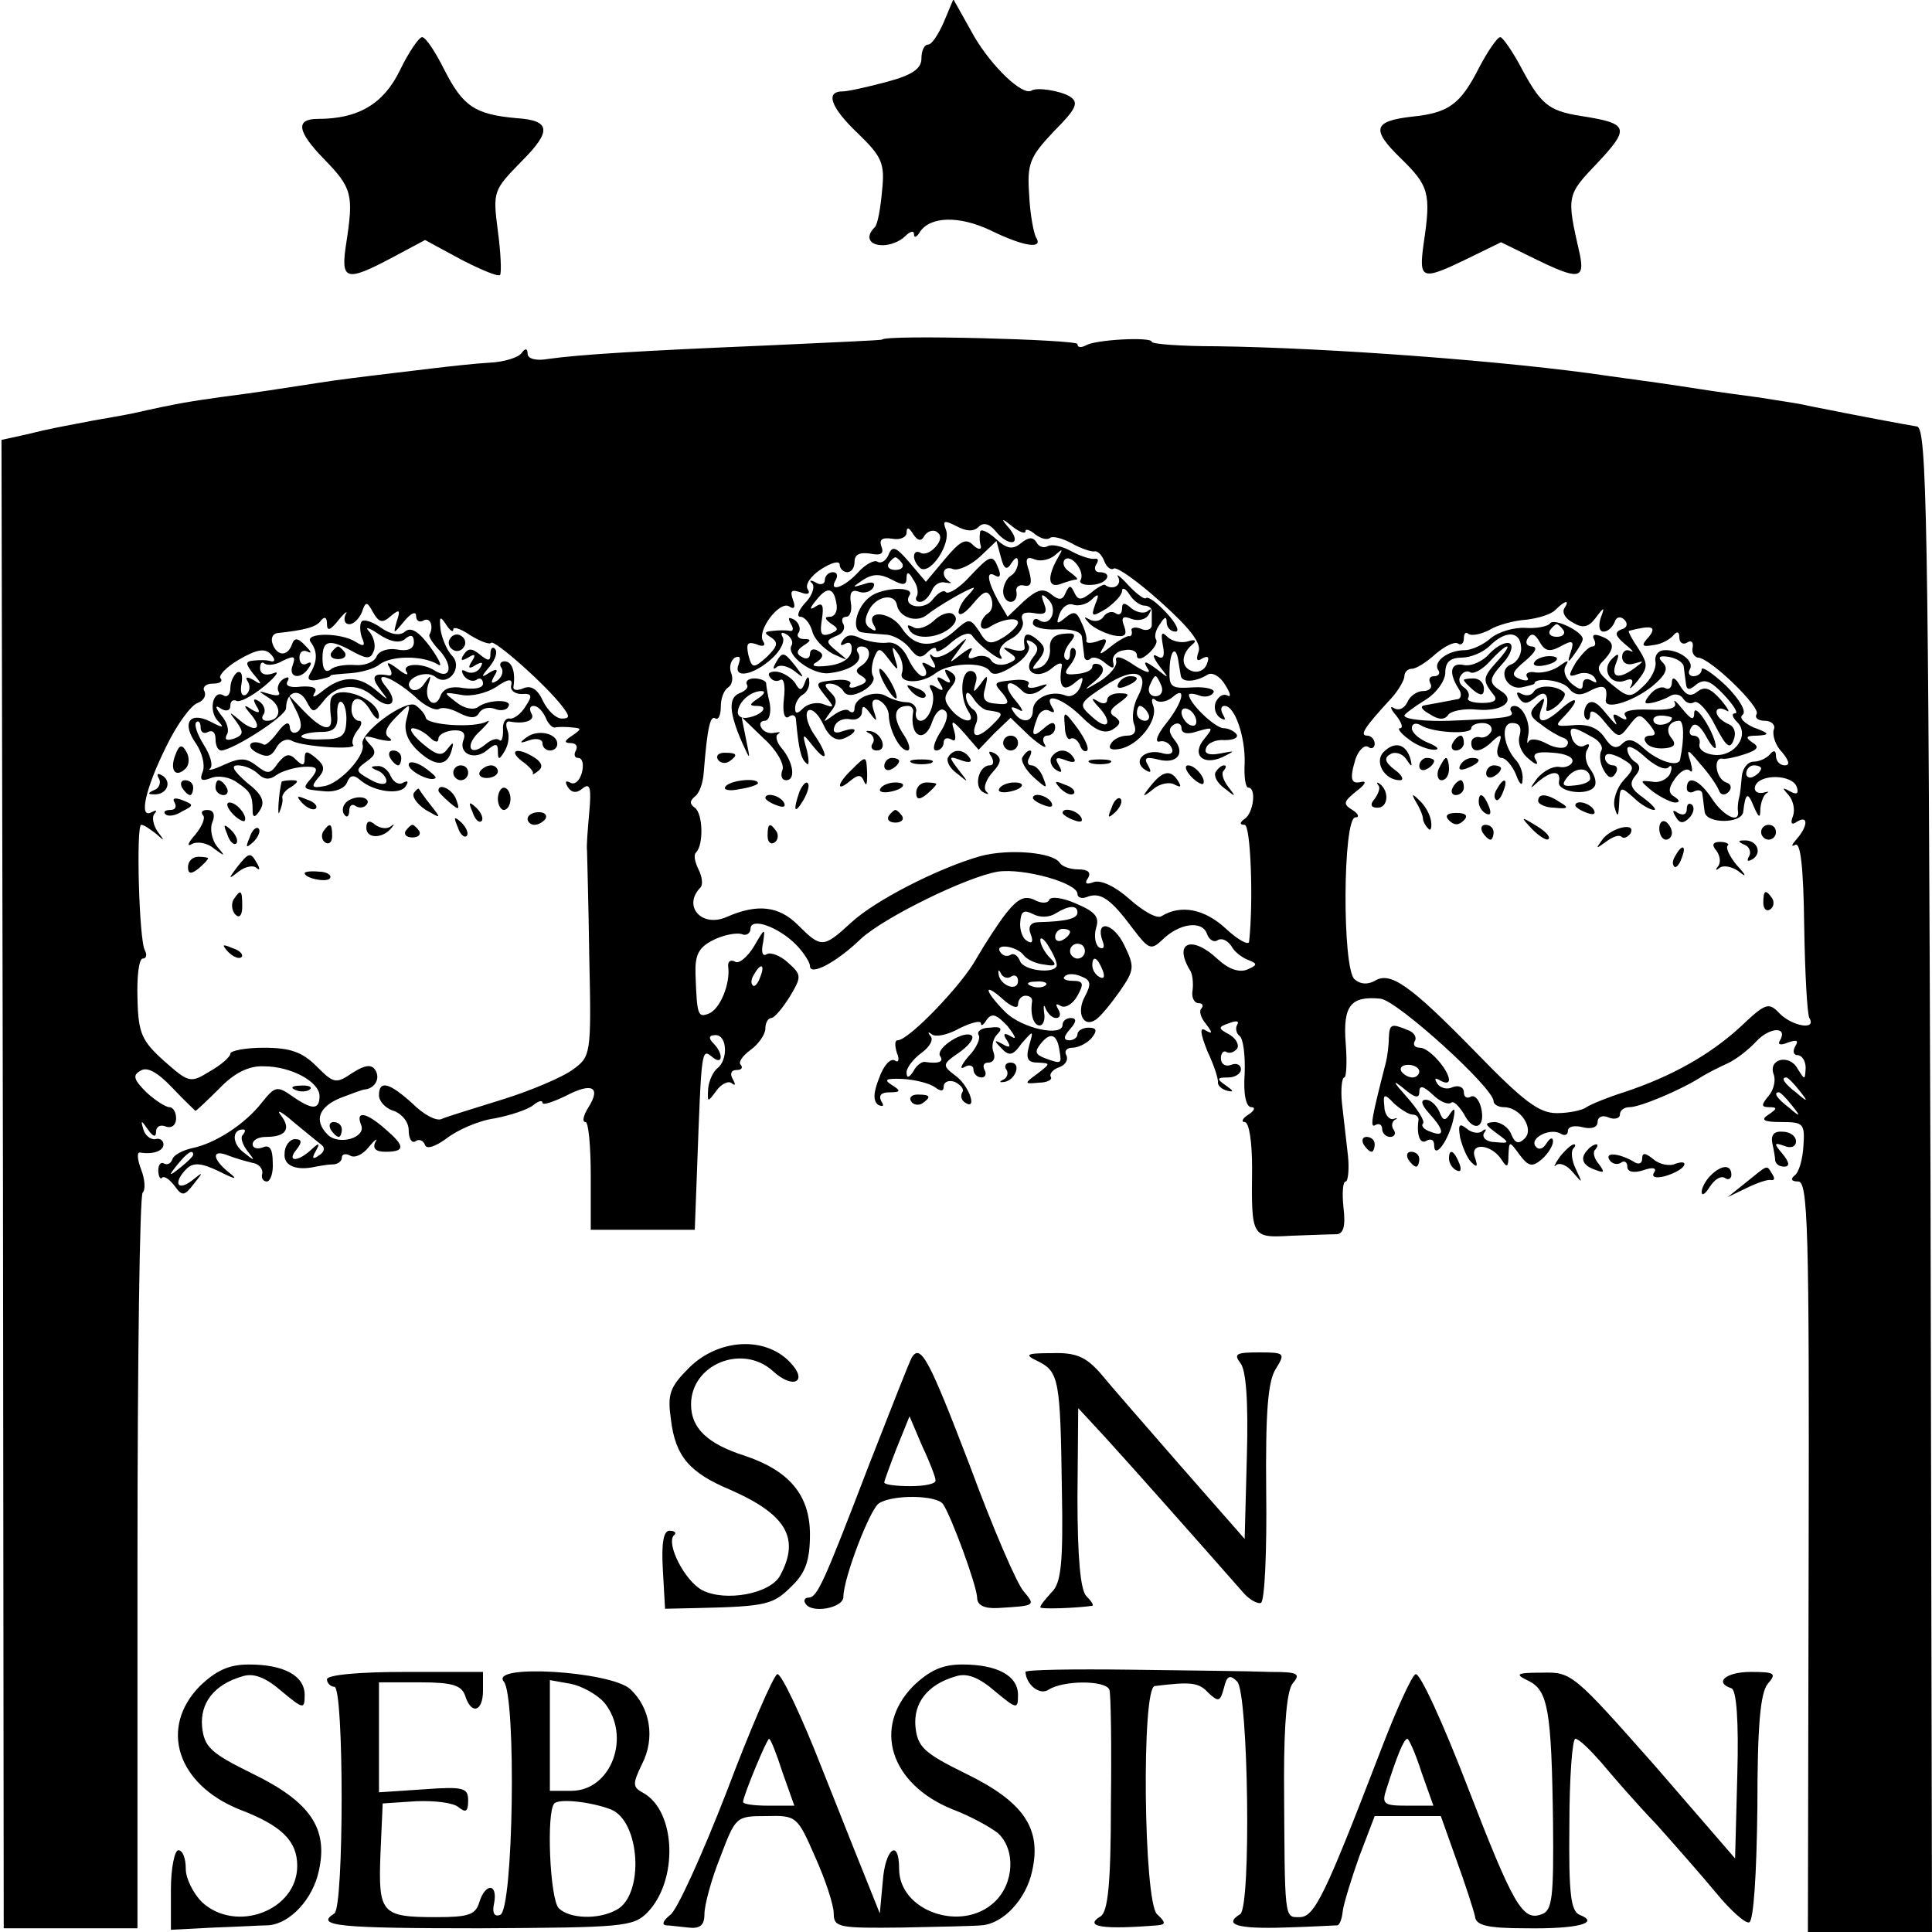 <?xml version="1.0" standalone="no"?>
<!DOCTYPE svg PUBLIC "-//W3C//DTD SVG 20010904//EN"
 "http://www.w3.org/TR/2001/REC-SVG-20010904/DTD/svg10.dtd">
<svg version="1.0" xmlns="http://www.w3.org/2000/svg"
 width="260pt" height="260pt" viewBox="0 0 260 260"
 preserveAspectRatio="xMidYMid meet">
<g transform="translate(0,260) scale(0.1,-0.1)"
fill="#000000" stroke="none">
<path d="M1270 2570 c-7 -16 -16 -30 -21 -30 -5 0 -9 -8 -9 -19 0 -13 -12 -22
-46 -31 -26 -7 -53 -13 -60 -13 -24 0 -16 -22 21 -57 32 -31 36 -40 32 -77 -2
-23 -6 -46 -10 -49 -13 -13 -7 -24 11 -24 10 0 23 5 30 12 7 7 12 8 12 3 0 -6
4 -4 8 3 14 21 53 22 95 2 45 -22 72 -26 61 -9 -3 6 -8 32 -9 57 -3 42 1 51
33 85 31 31 34 39 22 47 -13 8 -45 13 -52 8 -12 -7 -53 32 -77 73 l-28 50 -13
-31z"/>
<path d="M538 2505 c-22 -45 -56 -65 -110 -65 -31 0 -28 -17 8 -54 38 -39 40
-48 30 -113 -8 -51 -1 -53 63 -19 l43 23 48 -26 c27 -14 51 -24 53 -21 2 3 1
30 -3 59 -7 54 -6 55 32 94 41 41 39 55 -7 58 -56 5 -72 16 -97 65 -12 24 -25
44 -30 44 -4 0 -18 -20 -30 -45z"/>
<path d="M1990 2508 c-25 -49 -41 -60 -90 -65 -52 -6 -55 -17 -15 -56 38 -37
41 -47 31 -114 -7 -50 -3 -51 59 -21 l45 22 45 -22 c59 -29 68 -28 61 6 -18
79 -18 79 24 123 44 47 42 53 -23 63 -44 7 -54 16 -82 69 -11 20 -23 37 -26
37 -4 0 -17 -19 -29 -42z"/>
<path d="M1187 2143 c-1 -1 -72 -4 -157 -8 -166 -7 -249 -12 -292 -18 -16 -3
-28 0 -28 7 0 7 -3 8 -8 1 -4 -6 -23 -12 -42 -13 -19 -1 -55 -5 -80 -8 -25 -3
-58 -7 -75 -9 -16 -2 -50 -6 -75 -10 -59 -9 -76 -12 -130 -19 -42 -6 -58 -8
-120 -22 -14 -3 -38 -7 -55 -10 -41 -8 -55 -10 -91 -19 l-32 -7 2 -1002 1
-1001 90 0 90 0 0 492 c0 270 3 495 7 498 4 4 3 18 -2 31 -5 13 -6 23 -2 23
18 -3 32 2 32 11 0 5 -5 9 -11 7 -6 -1 -14 5 -16 13 -4 13 -3 13 6 0 7 -10 11
-11 11 -3 0 7 6 10 13 7 8 -3 14 2 14 11 0 8 -4 15 -9 15 -5 0 -19 9 -31 20
-17 17 -19 23 -8 29 9 6 23 -2 43 -23 16 -17 31 -31 31 -31 1 0 16 14 32 30
20 21 40 31 60 30 37 0 75 -21 75 -40 0 -19 -10 -19 -37 0 -20 14 -23 13 -40
-8 -23 -30 -64 -56 -94 -62 -13 -3 -25 -9 -27 -15 -2 -6 -7 -8 -11 -6 -4 3 -8
-1 -8 -9 0 -8 3 -13 5 -10 3 3 10 -2 17 -11 10 -14 13 -14 26 3 13 16 13 17
-3 4 -20 -15 -25 -2 -7 16 9 9 20 8 43 -3 24 -12 27 -12 13 -1 -22 18 -22 31
0 22 10 -4 25 -8 33 -10 8 -1 14 -8 13 -14 -2 -6 1 -11 6 -11 5 0 9 12 8 26 0
17 -4 24 -13 20 -8 -3 -14 -1 -14 4 0 6 8 10 18 10 27 0 34 11 20 29 -7 9 1 5
17 -9 17 -14 34 -28 38 -31 5 -4 3 -10 -4 -14 -8 -6 -10 -4 -4 6 6 11 5 12 -6
2 -18 -17 -34 -17 -20 0 8 10 7 14 -2 14 -7 0 -14 -9 -14 -19 -2 -17 16 -24
42 -18 6 1 16 3 23 3 6 0 12 4 12 9 0 5 5 6 11 3 6 -4 17 1 25 11 9 11 13 13
9 7 -4 -9 1 -13 14 -13 27 0 26 8 -1 31 -25 22 -40 25 -32 5 7 -17 -30 -28
-45 -13 -19 19 -12 37 16 49 16 6 31 12 35 12 13 2 20 15 13 26 -5 8 -14 7
-31 -4 -22 -15 -25 -14 -48 9 -19 19 -35 25 -71 25 -25 0 -45 -4 -45 -8 0 -4
-12 -15 -28 -24 -26 -16 -28 -15 -61 14 -30 27 -35 37 -36 84 -1 30 2 54 7 54
5 0 6 5 3 11 -8 13 -12 169 -5 169 4 0 12 -6 20 -12 12 -11 12 -10 2 3 -6 9
-8 20 -4 24 4 5 2 5 -4 2 -18 -10 -8 33 20 89 14 29 33 55 42 58 8 3 12 10 9
16 -3 5 2 10 11 10 10 0 14 3 11 7 -4 3 7 15 24 25 24 14 35 16 43 8 6 -6 7
-11 1 -10 -5 2 -16 2 -24 1 -11 -1 -11 -4 0 -18 12 -14 12 -16 0 -8 -9 5 -12
4 -7 -3 3 -6 2 -13 -3 -17 -6 -3 -8 4 -6 15 2 11 0 18 -6 15 -5 -4 -9 -13 -9
-21 0 -8 -4 -13 -9 -10 -14 9 -21 -20 -8 -34 10 -10 7 -10 -10 -1 -28 14 -39
-2 -19 -30 8 -12 12 -28 9 -37 -5 -12 -2 -14 11 -9 10 4 26 1 35 -6 18 -12 21
-17 21 -39 0 -9 4 -8 10 2 7 11 3 21 -18 37 -18 16 -22 23 -12 23 9 0 21 -5
28 -12 7 -7 15 -8 24 -1 7 5 23 10 36 11 19 1 21 -2 12 -14 -14 -16 -14 -16
18 -19 13 -1 26 4 29 12 4 10 9 11 18 3 19 -16 54 -20 61 -8 4 6 3 8 -3 5 -6
-4 -13 0 -17 8 -3 8 -11 15 -18 14 -10 0 -10 -2 0 -6 6 -2 12 -9 12 -14 0 -6
-10 -5 -22 2 -20 11 -20 13 -5 24 13 9 14 14 4 24 -10 11 -7 12 13 6 14 -3 20
-3 14 2 -8 5 -5 14 9 28 20 20 20 20 14 -3 -4 -15 1 -29 16 -43 23 -21 39 -21
45 2 3 11 2 11 -6 1 -7 -10 -14 -9 -33 7 -13 11 -19 20 -14 21 6 0 16 -5 23
-12 7 -7 12 -8 12 -2 0 5 9 10 19 11 13 1 18 -3 15 -12 -8 -19 14 -29 31 -15
12 10 15 10 15 -1 0 -12 2 -12 9 0 5 8 7 20 4 28 -3 8 -2 13 3 12 21 -4 35 2
29 11 -3 6 -2 10 3 10 6 0 12 -7 16 -15 3 -8 9 -15 13 -14 4 1 15 1 23 0 13
-1 13 -2 0 -11 -11 -7 -11 -10 -2 -10 7 0 10 -4 7 -10 -3 -5 -2 -10 3 -10 6 0
8 -9 5 -20 -3 -11 -10 -17 -16 -13 -6 3 -7 1 -3 -6 5 -8 12 -9 20 -2 10 8 12
1 9 -32 -2 -23 -4 -46 -3 -52 0 -5 2 -70 3 -143 3 -133 2 -134 -23 -152 -14
-10 -56 -28 -95 -40 -38 -12 -75 -23 -81 -26 -7 -3 -24 6 -39 21 -31 28 -45
32 -45 11 0 -8 9 -18 20 -21 11 -4 20 -15 20 -26 0 -11 4 -18 9 -15 5 4 11 1
13 -5 2 -6 14 -2 29 9 14 11 43 24 65 27 21 4 45 12 52 18 6 5 12 7 12 3 0 -4
14 1 31 9 36 19 48 12 31 -15 -7 -11 -9 -20 -4 -20 4 0 7 -33 7 -72 l0 -73 70
0 70 0 3 80 c6 164 6 164 20 153 15 -13 16 4 2 18 -7 7 -6 11 3 11 16 0 17
-34 2 -45 -5 -4 -11 -16 -12 -27 -1 -19 -1 -19 11 -3 7 10 17 14 21 10 5 -4 5
-1 1 6 -4 7 -2 12 5 12 7 0 9 3 6 7 -4 3 2 12 13 20 11 8 20 21 20 29 0 8 4
14 8 14 4 0 15 13 25 29 16 27 16 29 -3 46 -10 9 -23 14 -28 11 -6 -4 -8 3 -5
16 3 20 2 19 -12 -5 -9 -15 -21 -25 -26 -21 -6 3 -10 0 -9 -7 3 -23 -11 -57
-26 -63 -15 -6 -16 -2 -18 52 -1 27 4 37 24 47 14 7 31 10 38 8 6 -3 12 1 12
7 0 16 37 3 61 -21 10 -10 19 -24 19 -29 0 -14 36 5 69 37 32 29 142 83 184
90 34 5 107 -15 107 -30 0 -5 6 -7 13 -4 18 7 32 -3 61 -42 22 -29 25 -30 40
-16 22 22 53 27 60 9 3 -9 10 -13 15 -9 6 3 13 -1 18 -8 4 -8 15 -16 23 -19
13 -5 12 -7 -2 -13 -11 -4 -25 1 -39 14 -35 33 -60 23 -38 -14 4 -5 5 -18 4
-27 -2 -10 2 -18 8 -18 5 0 7 -3 4 -7 -4 -3 -1 -13 6 -21 9 -12 9 -14 0 -9 -9
6 -8 -3 2 -28 9 -19 15 -38 14 -42 0 -4 5 -9 13 -11 9 -2 8 0 -2 7 -13 9 -13
11 3 11 9 0 17 5 17 11 0 6 -6 9 -13 6 -8 -3 -14 1 -14 9 0 7 4 11 8 8 4 -2
10 0 14 5 3 5 -2 14 -11 19 -15 8 -15 10 0 15 10 4 14 3 11 -2 -3 -5 -1 -12 3
-15 5 -3 8 -26 7 -51 -2 -28 2 -45 9 -45 6 0 4 -5 -4 -10 -8 -5 -10 -10 -5
-10 6 0 10 -26 10 -62 -1 -94 -1 -94 53 -91 26 1 53 2 61 2 9 1 12 11 9 36 -2
19 -1 35 3 35 3 0 5 16 3 35 -2 19 -6 51 -8 70 -2 19 0 35 3 35 3 0 4 21 2 46
-4 51 7 64 47 60 23 -3 152 -120 152 -138 0 -4 6 -8 14 -8 22 0 41 -29 28 -42
-8 -8 -13 -7 -18 5 -3 9 -14 17 -23 17 -14 -1 -13 -3 3 -15 18 -13 18 -14 -2
-12 -11 0 -18 6 -15 12 4 5 3 7 -2 3 -4 -4 -14 -3 -21 3 -10 8 -12 6 -9 -12 3
-12 9 -27 15 -33 8 -8 9 -6 5 6 -8 21 22 19 36 -3 7 -11 9 -10 9 6 1 20 1 20
15 1 12 -16 17 -17 30 -6 8 7 15 18 15 24 0 6 -4 5 -9 -3 -5 -8 -11 -9 -15 -3
-7 11 21 25 35 16 5 -3 9 -1 9 4 0 6 9 8 20 5 12 -3 20 0 20 7 0 7 7 10 15 6
8 -3 15 -1 15 4 0 6 6 10 13 10 14 0 69 23 97 41 8 5 24 13 35 18 11 5 28 18
39 30 18 19 43 20 31 0 -3 -5 2 -6 11 -2 12 4 15 3 10 -5 -4 -7 -2 -12 3 -12
6 0 11 -8 11 -17 -1 -17 -1 -17 -11 -1 -11 20 -40 13 -32 -8 3 -8 0 -21 -7
-29 -10 -12 -10 -15 1 -15 11 0 11 -2 -1 -10 -11 -7 -7 -10 17 -10 30 0 32 -2
30 -32 -1 -18 -6 -36 -12 -40 -6 -5 -4 -8 5 -8 13 0 15 -62 14 -505 l-1 -505
83 0 84 0 -2 1012 c-3 890 -5 1011 -18 1014 -18 3 -72 13 -147 28 -11 3 -41 7
-65 11 -23 3 -59 8 -78 11 -19 3 -46 7 -60 9 -14 2 -43 6 -65 9 -134 20 -378
38 -527 40 -49 0 -88 3 -88 6 0 7 -77 3 -89 -5 -6 -3 -11 -3 -11 2 0 6 -257
13 -263 6z m130 -252 c6 6 14 5 23 -6 17 -21 36 -19 19 3 -13 15 -12 16 4 3 9
-7 17 -10 17 -6 0 4 6 2 13 -4 8 -6 16 -8 20 -5 3 3 16 0 29 -7 12 -7 27 -12
31 -11 4 1 10 -5 13 -13 3 -8 9 -13 13 -10 5 2 33 -18 64 -46 39 -35 54 -55
50 -66 -4 -11 -2 -14 5 -9 8 4 10 2 6 -8 -3 -8 -12 -12 -20 -9 -15 5 -15 23 1
36 6 5 3 7 -6 4 -9 -3 -22 0 -28 6 -8 8 -9 5 -6 -12 3 -15 0 -19 -8 -14 -7 4
-5 -2 3 -13 14 -18 14 -18 -4 -4 -15 11 -18 11 -12 1 6 -8 -1 -7 -18 4 -17 12
-26 13 -24 6 2 -7 -8 -19 -22 -28 -22 -13 -23 -13 -7 0 12 10 14 17 8 22 -6 3
-11 2 -11 -2 0 -5 -9 -9 -21 -10 -17 -2 -18 1 -8 13 6 8 9 17 5 21 -3 3 -6 0
-6 -7 0 -7 -3 -10 -6 -7 -4 4 -1 13 5 21 10 12 9 15 -8 13 -13 -1 -19 -8 -18
-20 1 -11 -5 -22 -13 -25 -12 -4 -13 -3 -2 10 10 13 9 18 -3 28 -14 11 -19 7
-16 -12 0 -4 -7 -5 -17 -2 -13 4 -14 3 -4 -4 11 -7 11 -10 -2 -15 -8 -3 -18
-2 -22 4 -3 6 -13 8 -21 5 -9 -4 -12 -2 -7 7 5 7 0 6 -12 -3 -18 -14 -18 -14
-4 5 14 19 14 20 -6 2 -11 -9 -24 -14 -29 -10 -4 5 -5 2 0 -6 6 -10 4 -12 -5
-6 -9 5 -11 4 -6 -3 4 -7 3 -12 -2 -12 -5 0 -14 11 -20 24 -7 15 -18 23 -29
21 -10 -1 -26 2 -35 6 -11 6 -19 5 -24 -3 -4 -6 -3 -8 4 -4 6 3 9 -1 8 -10 -2
-11 -14 -18 -32 -20 -18 -2 -24 0 -15 5 9 6 10 11 2 15 -6 4 -11 2 -11 -4 0
-6 -5 -8 -11 -4 -8 4 -7 9 2 15 11 7 11 9 1 9 -7 0 -11 4 -7 9 3 5 0 13 -6 17
-8 4 -9 3 -5 -5 4 -6 4 -11 -1 -10 -4 1 -15 1 -23 0 -12 -1 -12 -3 -2 -9 10
-7 8 -12 -6 -26 -18 -16 -20 -16 -25 3 -3 15 -1 18 11 14 9 -4 13 -2 9 4 -9
14 22 55 35 47 7 -5 9 -1 5 9 -4 12 -2 14 10 10 10 -4 14 -2 10 4 -4 6 4 18
18 27 14 9 25 12 25 6 0 -5 5 -10 10 -10 6 0 10 6 10 14 0 10 7 13 21 11 15
-3 19 0 15 10 -3 9 1 12 15 10 10 -2 19 2 19 8 0 8 3 8 9 -2 6 -9 11 -10 15
-2 4 6 12 9 17 5 6 -4 6 -11 -2 -20 -6 -7 -15 -11 -20 -8 -5 3 -9 1 -9 -5 0
-5 4 -12 9 -16 14 -8 41 34 34 52 -5 13 -2 13 14 5 13 -7 23 -8 30 -1z m-791
-120 c12 10 13 8 8 -7 -5 -18 -5 -18 10 0 9 11 16 14 16 7 0 -7 5 -9 10 -6 9
5 14 -8 8 -19 -2 -2 5 -13 15 -23 17 -20 13 -38 -7 -26 -18 12 -46 10 -39 -1
4 -6 -2 -4 -12 4 -12 9 -16 10 -11 2 4 -7 4 -12 -1 -11 -21 4 -24 -2 -12 -18
13 -17 13 -17 -6 -1 -23 19 -45 19 -71 -2 -10 -8 -15 -10 -11 -3 5 7 -1 10
-18 9 -14 -2 -22 1 -18 7 3 6 1 7 -6 3 -6 -4 -9 -12 -6 -17 3 -5 -2 -6 -12 -3
-17 5 -17 5 0 -6 17 -11 15 -30 -4 -30 -6 0 -8 4 -4 9 3 5 0 13 -6 17 -8 5 -9
3 -4 -6 6 -9 4 -11 -6 -5 -12 8 -12 6 0 -8 16 -20 2 -23 -19 -4 -12 10 -12 9
-2 -4 10 -14 10 -18 -3 -23 -10 -3 -13 -2 -10 5 4 5 1 17 -7 26 -9 12 -9 15 0
9 7 -4 12 -2 12 4 0 6 3 9 8 7 4 -3 21 6 37 19 17 14 22 22 13 18 -11 -4 -18
-1 -18 7 0 7 3 9 6 6 4 -3 15 -2 25 4 15 7 17 6 13 -6 -7 -17 11 -21 22 -3 4
6 3 8 -3 5 -5 -3 -10 0 -10 8 0 8 5 11 11 8 6 -3 5 0 -3 8 -10 11 -15 11 -18
2 -6 -17 -20 -16 -26 0 -3 8 0 14 6 15 37 4 53 8 59 17 5 6 8 4 8 -4 0 -11 4
-10 16 5 8 10 13 13 9 7 -3 -7 -1 -13 5 -13 6 0 13 7 17 16 5 15 7 15 15 0 8
-14 13 -15 24 -5z m1579 10 c-3 -6 2 -14 12 -19 13 -8 21 -6 30 6 12 16 13 16
7 0 -3 -10 -2 -18 4 -18 6 0 12 6 15 13 2 7 8 8 13 3 5 -5 4 -11 -4 -13 -10
-4 -8 -9 5 -20 10 -8 13 -12 7 -9 -6 3 -11 -1 -11 -8 0 -8 7 -12 16 -9 14 4
14 4 1 -6 -22 -16 -33 -13 -25 7 5 13 3 14 -6 5 -14 -14 -2 -36 18 -29 9 4 12
1 8 -7 -4 -6 1 -3 9 7 14 18 14 22 1 43 -9 13 -14 23 -13 24 31 8 38 6 27 -8
-11 -12 -10 -14 7 -11 10 1 22 8 26 13 5 6 8 5 8 -3 0 -7 5 -10 10 -7 6 4 9 1
8 -6 -2 -7 2 -13 7 -14 16 0 85 -67 79 -76 -3 -5 2 -9 11 -9 9 0 15 -6 12 -12
-2 -7 2 -21 11 -30 10 -12 11 -18 4 -18 -7 0 -12 6 -12 13 0 7 -3 8 -8 2 -4
-5 -14 -10 -22 -10 -8 0 -15 -9 -16 -20 -1 -11 -2 -24 -4 -30 -1 -5 -2 -13 -1
-17 2 -17 -20 -6 -35 17 -17 26 -34 33 -34 14 0 -5 5 -7 10 -4 6 3 11 1 11 -4
1 -6 2 -17 3 -23 1 -17 51 -17 52 0 3 25 6 27 14 7 7 -16 9 -17 9 -3 1 9 4 18
9 21 4 2 1 2 -6 0 -8 -1 -12 3 -10 9 6 17 50 16 56 -1 3 -9 0 -11 -9 -6 -11 6
-11 5 -2 -5 6 -7 9 -19 6 -28 -4 -10 -2 -13 5 -8 16 10 15 -6 0 -23 -7 -8 -8
-11 -2 -8 7 4 11 -29 12 -109 1 -63 4 -119 7 -124 10 -17 -23 -11 -40 6 -15
16 -19 14 -53 -18 -40 -37 -93 -67 -157 -88 -22 -7 -44 -16 -50 -20 -5 -4 -23
-8 -40 -8 -24 0 -45 16 -110 83 -88 90 -114 108 -135 95 -9 -5 -19 -5 -27 2
-17 14 -16 218 1 218 6 0 4 5 -4 10 -13 8 -12 11 5 25 11 8 15 14 8 13 -15 -4
-17 3 -9 30 4 12 12 20 17 17 5 -4 9 -1 9 4 0 6 -5 11 -10 11 -11 0 -4 11 33
51 9 10 17 24 17 29 0 6 5 10 10 10 6 0 20 9 32 20 12 10 25 17 30 14 4 -3 8
0 8 7 0 7 3 9 6 6 4 -3 16 -1 28 5 11 7 34 13 50 14 16 2 33 7 39 13 14 14 20
14 12 2z m-1495 -28 c0 4 10 1 23 -8 13 -8 26 -13 28 -10 5 4 74 -57 96 -86
10 -13 10 -16 -1 -16 -8 0 -19 11 -25 23 -7 16 -16 22 -26 18 -9 -4 -15 -3
-14 2 3 20 -2 34 -12 34 -5 0 -8 -4 -4 -9 3 -5 0 -13 -6 -17 -8 -5 -9 -3 -4 6
6 9 4 11 -6 5 -12 -8 -12 -6 0 8 8 10 11 20 7 24 -3 3 -6 1 -6 -7 0 -10 -3
-10 -14 -1 -11 9 -16 9 -22 0 -5 -8 -3 -9 6 -4 9 6 11 4 5 -5 -6 -9 -4 -11 5
-5 9 5 11 4 6 -4 -4 -6 -12 -8 -18 -5 -7 4 -8 2 -4 -5 4 -6 12 -9 17 -6 5 4 9
1 9 -5 0 -6 -11 -8 -26 -6 -16 3 -27 0 -31 -10 -7 -20 -23 -7 -17 14 5 14 4
15 -5 2 -5 -8 -13 -11 -18 -7 -12 12 19 27 33 16 17 -14 38 13 22 29 -6 6 -13
22 -15 34 -2 18 -1 20 7 8 5 -8 10 -12 10 -7z m455 -22 c-7 -13 28 -39 50 -37
28 3 47 15 40 27 -4 5 -1 9 4 9 14 0 14 -17 0 -26 -8 -5 -8 -9 1 -14 8 -5 7
-9 -5 -13 -9 -4 -14 -3 -11 2 3 4 -5 7 -17 6 -31 -3 -31 -3 -16 -22 12 -15 12
-16 -2 -11 -9 4 -22 1 -28 -5 -8 -8 -11 -8 -11 0 0 7 5 15 10 18 6 3 10 12 9
18 0 8 -3 7 -6 -2 -4 -11 -7 -11 -13 0 -5 7 -16 14 -24 15 -9 1 -14 -2 -10 -7
3 -5 9 -7 14 -4 5 3 7 -8 5 -25 -2 -17 0 -28 6 -25 5 4 9 3 10 -2 4 -43 7 -54
14 -60 4 -5 4 3 1 17 -7 24 -6 24 8 6 21 -26 21 -12 0 18 -8 13 -11 27 -6 30
5 3 14 -6 20 -19 7 -16 17 -23 27 -19 8 3 15 8 15 11 0 3 -7 2 -16 -1 -10 -4
-14 -1 -11 6 2 7 11 12 21 10 9 -2 16 3 16 10 0 9 3 9 11 -2 9 -12 10 -12 5 3
-4 12 -2 17 6 15 7 -3 13 -11 14 -19 0 -21 15 -49 25 -49 5 0 3 10 -6 23 -14
22 -12 37 7 37 4 0 7 -3 7 -7 -6 -35 16 -45 26 -13 4 11 11 18 16 14 6 -3 4
-15 -6 -30 -8 -13 -11 -24 -5 -24 5 0 10 5 10 11 0 5 4 7 10 4 6 -4 7 1 4 12
-5 15 -2 14 14 -4 l19 -22 21 22 22 21 26 -25 c15 -13 24 -18 20 -11 -4 6 -2
12 3 12 6 0 11 5 11 11 0 8 -5 8 -15 -1 -16 -14 -18 -10 -9 14 3 9 11 13 17 9
6 -3 7 -1 3 5 -13 22 15 12 40 -13 18 -18 30 -23 41 -17 11 7 12 11 4 17 -9 5
-8 10 5 19 15 11 15 13 0 13 -9 0 -16 -4 -16 -9 0 -5 -6 -6 -12 -2 -10 6 -10
4 0 -7 20 -21 14 -34 -8 -14 -19 17 -19 18 17 42 40 27 62 19 44 -15 -6 -11
-8 -28 -5 -36 4 -10 1 -16 -9 -16 -9 0 -19 -5 -22 -11 -4 -6 0 -9 11 -7 26 4
53 39 46 58 -3 8 -2 12 3 8 4 -4 14 -3 22 3 20 18 16 -5 -8 -35 -12 -15 -15
-25 -9 -24 7 2 14 -2 17 -9 3 -7 -3 -10 -15 -6 -23 5 -38 -12 -21 -23 8 -5 9
-3 4 6 -6 10 -3 12 13 8 26 -7 38 8 22 27 -7 9 -8 15 0 20 5 3 10 1 10 -5 0
-7 8 -9 22 -4 21 6 21 5 9 -10 -18 -21 -3 -37 24 -25 18 9 18 9 -3 5 -15 -3
-22 0 -19 7 2 7 13 12 25 11 12 0 19 3 16 8 -3 4 -11 8 -17 8 -12 0 -47 34
-47 45 0 2 6 2 14 -1 8 -3 16 -1 19 4 3 4 -9 8 -27 7 -31 -2 -33 0 -32 26 1
25 9 31 12 8 1 -5 2 -13 3 -18 1 -10 20 -9 36 1 6 4 17 -2 24 -14 7 -11 8 -17
3 -14 -6 3 -12 -1 -16 -9 -3 -8 0 -17 6 -21 7 -4 8 -3 4 4 -4 7 -3 12 2 12 14
0 28 -42 27 -77 -1 -18 1 -33 5 -33 11 0 7 -34 -5 -42 -7 -5 -7 -8 0 -8 8 0
12 -102 6 -157 0 -6 -15 2 -31 17 -29 27 -61 33 -87 17 -6 -4 -25 7 -43 23
-19 17 -38 26 -48 23 -10 -4 -13 -2 -8 5 5 8 0 12 -13 12 -11 0 -22 4 -25 9
-9 14 -68 19 -106 9 -57 -16 -143 -60 -175 -90 -37 -34 -40 -34 -71 -3 -26 26
-55 29 -96 11 -34 -15 -60 15 -35 40 3 4 2 14 -3 24 -5 10 -7 20 -3 23 10 11
9 52 -2 60 -7 5 -7 9 0 15 6 4 11 18 12 32 5 63 9 78 16 73 4 -2 7 5 7 16 0
11 4 22 10 26 5 3 7 12 4 19 -3 8 -1 17 5 21 7 3 8 0 5 -9 -8 -20 20 -15 45 8
11 10 18 23 14 29 -3 6 -1 7 6 3 6 -4 9 -11 6 -15z m325 -16 c-15 -19 6 -31
26 -14 8 7 14 8 13 3 -5 -27 1 -36 16 -24 13 11 14 10 9 -4 -4 -10 -13 -15
-20 -12 -20 8 -44 -4 -44 -20 0 -17 -16 -18 -26 -2 -5 7 -3 8 7 3 8 -5 5 1 -5
13 -18 21 -10 32 10 12 6 -6 15 -5 24 1 12 9 12 10 -3 5 -10 -3 -16 -2 -13 3
3 4 -5 7 -17 6 -31 -3 -31 -3 -17 -19 9 -12 8 -15 -9 -13 -16 1 -20 6 -15 22
4 17 3 18 -6 5 -10 -13 -11 -13 -7 1 3 9 0 16 -7 16 -13 0 -15 -35 -3 -54 12
-18 -8 -16 -23 2 -10 12 -10 18 -1 29 9 11 9 16 0 22 -8 5 -9 3 -4 -6 6 -9 4
-11 -5 -5 -9 6 -11 4 -5 -5 6 -9 4 -11 -5 -5 -8 5 -11 4 -7 -3 8 -12 -2 -42
-14 -42 -5 0 -8 6 -6 13 1 6 -5 12 -13 12 -8 0 -20 4 -27 8 -14 9 -43 -1 -43
-16 0 -6 -3 -7 -7 -4 -3 4 -13 1 -22 -6 -14 -10 -14 -10 -4 4 10 12 10 18 1
27 -9 9 -9 12 -1 12 7 0 15 -5 18 -10 4 -7 13 -7 26 0 11 6 17 15 14 20 -3 4
-2 15 1 24 6 15 8 15 20 -1 13 -17 14 -17 8 2 -4 15 -4 17 4 6 6 -8 8 -19 6
-26 -6 -15 26 -16 45 -1 18 14 64 16 73 3 4 -7 15 -4 32 7 15 9 24 22 20 28
-4 7 -3 8 5 4 9 -6 9 -11 1 -21z m-832 -52 c13 -13 28 -20 33 -17 5 3 17 0 28
-6 14 -7 22 -7 26 1 4 6 13 8 21 5 7 -3 16 -2 18 3 7 10 -26 10 -40 0 -6 -5
-19 -3 -30 6 -18 14 -18 14 6 10 13 -3 34 2 47 10 17 12 23 12 21 3 -2 -7 5
-12 14 -12 14 1 15 -2 5 -17 -6 -10 -16 -17 -21 -16 -6 1 -10 -6 -9 -16 0 -10
-2 -16 -5 -13 -3 3 -11 1 -19 -6 -22 -18 -28 0 -6 19 10 10 14 15 8 12 -16 -9
-80 -5 -82 5 -1 5 -7 12 -14 17 -14 8 -76 -38 -71 -53 4 -15 -31 -53 -52 -56
-16 -3 -18 -1 -8 11 10 11 9 17 -3 27 -12 10 -15 10 -15 -1 0 -10 -3 -10 -12
-1 -9 9 -14 7 -24 -5 -10 -15 -14 -15 -28 -4 -14 11 -22 12 -44 2 -15 -7 -24
-9 -19 -5 4 4 0 18 -9 32 -8 13 -13 26 -10 30 3 3 6 0 6 -7 0 -7 5 -9 10 -6 6
3 10 -1 10 -9 0 -9 3 -16 8 -16 16 1 87 46 87 57 0 22 17 28 27 10 9 -17 10
-17 23 -1 17 23 46 26 67 7 22 -20 36 -10 18 12 -20 24 7 15 38 -12z m1005 14
c3 -8 -1 -14 -8 -14 -7 0 -11 6 -8 14 3 7 6 13 8 13 2 0 5 -6 8 -13z m-233
-33 c21 -3 21 -4 6 -19 -19 -19 -30 -19 -23 0 4 8 2 17 -3 20 -6 4 -10 12 -10
18 0 7 4 6 10 -3 5 -8 14 -16 20 -16z m215 -4 c3 -5 1 -10 -4 -10 -6 0 -11 5
-11 10 0 6 2 10 4 10 3 0 8 -4 11 -10z m65 -11 c0 -6 -4 -7 -10 -4 -5 3 -10
11 -10 16 0 6 5 7 10 4 6 -3 10 -11 10 -16z m760 -63 c0 -3 -4 -8 -10 -11 -5
-3 -10 -1 -10 4 0 6 5 11 10 11 6 0 10 -2 10 -4z m-1347 -281 c-3 -9 -8 -14
-10 -11 -3 3 -2 9 2 15 9 16 15 13 8 -4z m1398 -152 c13 -16 12 -17 -3 -4 -17
13 -22 21 -14 21 2 0 10 -8 17 -17z m-10 -20 c13 -16 12 -17 -3 -4 -17 13 -22
21 -14 21 2 0 10 -8 17 -17z m-2084 -40 c-4 -3 -1 -13 6 -22 11 -14 10 -14 -5
-2 -16 12 -16 31 -1 31 4 0 3 -3 0 -7z m-67 -27 c0 -2 -8 -10 -17 -17 -16 -13
-17 -12 -4 4 13 16 21 21 21 13z"/>
<path d="M1319 1884 c-1 -5 -1 -13 1 -19 1 -5 -4 -5 -11 2 -9 9 -17 5 -37 -19
l-26 -31 -22 26 c-18 21 -23 23 -28 11 -3 -8 -10 -13 -15 -10 -4 3 -16 -3 -26
-14 -19 -21 -41 -28 -30 -10 3 6 1 10 -4 10 -6 0 -11 -5 -11 -11 0 -5 -6 -7
-12 -3 -7 4 -10 3 -5 -1 4 -5 0 -17 -10 -27 -9 -10 -11 -18 -6 -18 6 0 13 -9
16 -19 2 -10 15 -24 28 -31 22 -10 22 -10 6 3 -16 13 -16 15 -2 21 9 3 13 10
10 16 -3 5 -2 10 4 10 5 0 8 9 6 19 -2 13 1 18 10 15 7 -3 16 -1 20 5 4 7 -1
9 -12 5 -17 -5 -17 -5 -1 6 13 8 23 8 38 0 15 -8 20 -8 20 2 0 9 3 9 9 -2 6
-8 7 -18 5 -22 -3 -4 -1 -8 4 -8 6 0 12 7 16 15 3 8 11 13 18 11 7 -1 10 -1 6
1 -13 8 -9 23 5 17 7 -2 23 5 36 17 l22 21 6 -22 c4 -16 8 -18 14 -8 6 9 9 9
9 1 0 -6 -4 -15 -10 -18 -5 -3 -10 -13 -10 -21 0 -8 5 -14 10 -14 6 0 9 6 8
13 -2 6 3 11 10 9 10 -2 11 4 7 19 -6 17 -4 21 8 16 8 -3 20 0 27 6 10 9 11 9
4 -3 -15 -26 -14 -42 3 -36 8 3 18 6 21 6 4 0 0 4 -8 10 -8 5 -11 12 -7 17 9
8 28 -17 21 -28 -2 -4 5 -7 16 -6 20 1 29 17 9 17 -5 0 -7 5 -4 10 4 6 3 9 -2
8 -4 -1 -18 3 -31 10 -12 7 -27 10 -32 7 -5 -3 -12 -1 -15 5 -5 8 -11 7 -21
-1 -11 -9 -19 -8 -34 6 -11 10 -21 14 -21 9z m-105 -42 c3 -5 -1 -9 -9 -9 -8
0 -12 4 -9 9 3 4 7 8 9 8 2 0 6 -4 9 -8z m-88 -57 c1 -8 -3 -15 -9 -15 -8 0
-7 -3 1 -9 11 -7 11 -9 -1 -14 -12 -4 -14 0 -11 19 3 19 1 24 -8 18 -9 -6 -9
-3 1 9 15 19 24 16 27 -8z"/>
<path d="M1304 1823 c-13 -14 -27 -23 -31 -20 -3 4 -11 -1 -18 -10 -11 -15
-41 -10 -31 6 8 12 -36 11 -53 -2 -19 -14 -26 -46 -11 -48 5 -1 19 -2 31 -3
11 0 26 -9 33 -18 10 -13 15 -15 24 -6 7 7 12 8 12 3 0 -4 9 0 21 11 12 10 23
14 27 9 11 -16 47 -41 39 -28 -5 7 1 17 13 23 12 6 19 18 16 25 -3 9 2 12 15
10 16 -3 19 0 14 13 -5 13 -3 14 6 5 13 -13 3 -37 -12 -28 -5 4 -9 2 -9 -4 0
-5 15 -9 32 -8 20 1 33 -3 34 -10 1 -7 2 -18 3 -25 0 -6 4 -8 8 -5 3 4 12 2
20 -5 11 -9 13 -8 11 1 -2 8 5 15 15 16 9 2 17 -1 17 -7 0 -6 6 -6 15 2 8 7
13 15 11 19 -3 4 -1 13 5 21 6 10 9 11 9 3 0 -7 5 -13 12 -13 6 0 1 11 -12 25
-13 14 -25 23 -28 20 -2 -2 -13 6 -24 18 -11 12 -17 16 -13 10 5 -11 -8 -18
-18 -10 -2 1 -11 -4 -19 -11 -13 -10 -17 -10 -22 0 -5 11 -7 11 -12 0 -4 -10
-9 -10 -19 -2 -11 9 -19 7 -37 -9 l-22 -21 -13 22 c-15 28 -16 41 -3 33 6 -3
7 1 4 9 -8 21 -11 20 -40 -11z m-2 -25 c-7 -7 -12 -17 -12 -22 1 -6 9 -1 19
11 15 18 20 20 25 8 3 -8 1 -17 -4 -20 -6 -4 -10 -11 -10 -16 0 -6 6 -7 13 -2
16 10 37 13 37 5 0 -4 -9 -13 -20 -20 -17 -10 -22 -9 -32 8 -12 18 -14 18 -31
3 -28 -26 -55 -26 -73 1 -15 24 -52 26 -37 3 3 -6 1 -7 -5 -3 -9 5 -9 13 -2
26 10 18 34 22 37 6 3 -17 27 -25 41 -13 14 11 53 34 62 36 2 1 -1 -4 -8 -11z
m238 -13 c5 0 10 -3 10 -7 0 -5 0 -13 0 -19 0 -6 -7 -9 -15 -5 -8 3 -14 1 -12
-3 1 -5 -1 -8 -4 -7 -3 0 -14 -6 -24 -14 -15 -12 -17 -12 -10 -1 6 11 4 13 -8
8 -9 -3 -16 -3 -15 1 1 4 -2 15 -7 25 -6 14 -10 15 -21 6 -12 -10 -13 -9 -8 5
4 10 12 15 19 12 7 -2 18 1 24 7 9 9 11 8 5 -6 -6 -17 -5 -18 15 -6 11 8 21
18 21 24 0 5 5 3 10 -5 5 -8 14 -15 20 -15z"/>
<path d="M1256 1764 c-9 -8 -21 -12 -27 -8 -8 4 -9 3 -5 -4 8 -14 41 -11 57 5
7 7 7 13 1 17 -6 3 -17 -1 -26 -10z"/>
<path d="M1510 1781 c0 -7 -4 -10 -9 -6 -5 3 -12 1 -16 -5 -4 -6 -12 -7 -18
-4 -9 5 -9 4 -1 -5 6 -6 20 -13 32 -16 16 -3 19 0 15 12 -5 12 -2 15 10 10 9
-3 19 -1 23 6 4 7 4 9 -1 5 -4 -4 -14 -3 -22 3 -10 9 -13 8 -13 0z"/>
<path d="M487 1764 c-3 -3 -3 -13 0 -22 5 -11 3 -13 -8 -6 -20 13 -70 13 -61
0 10 -13 9 -27 -1 -43 -4 -7 -1 -10 10 -8 10 2 18 4 18 6 0 1 12 2 26 3 15 1
33 6 40 12 16 12 58 12 78 0 7 -5 3 5 -9 22 -16 22 -27 29 -35 22 -7 -6 -19
-4 -32 5 -11 8 -23 12 -26 9z m58 -24 c8 7 12 5 12 -4 0 -9 -8 -13 -23 -10
-12 2 -24 -2 -27 -9 -3 -8 -16 -13 -29 -12 -12 1 -28 -1 -33 -6 -7 -5 -11 0
-11 15 0 25 9 27 43 8 17 -9 22 -9 26 2 3 7 0 19 -6 26 -7 7 -1 6 12 -3 16
-11 29 -13 36 -7z"/>
<path d="M446 1722 c-3 -5 1 -9 9 -9 8 0 12 4 9 9 -3 4 -7 8 -9 8 -2 0 -6 -4
-9 -8z"/>
<path d="M2086 1761 c-3 -4 -18 -7 -33 -6 -15 1 -36 -5 -47 -14 -10 -9 -26
-16 -35 -16 -22 0 -42 -15 -36 -26 4 -5 1 -9 -5 -9 -6 0 -8 -4 -5 -10 3 -5 -1
-10 -10 -10 -8 0 -18 -7 -21 -15 -4 -8 -11 -12 -18 -8 -6 4 -5 -1 3 -10 7 -9
10 -17 5 -17 -4 0 1 -7 12 -15 10 -8 26 -14 34 -14 8 0 5 4 -7 9 -13 5 -23 14
-23 20 0 6 5 8 12 4 15 -10 68 -13 68 -4 0 4 7 7 15 7 9 0 14 -5 12 -11 -3 -6
-10 -10 -16 -8 -6 1 -11 -2 -11 -8 0 -14 13 -13 29 3 11 10 13 9 8 -5 -4 -10
-2 -18 4 -18 5 0 14 -10 19 -22 5 -14 9 -17 9 -7 1 8 -3 19 -8 25 -18 19 -22
51 -6 51 10 0 13 -6 10 -17 -3 -10 2 -23 12 -31 10 -9 14 -9 10 -2 -6 9 1 12
23 10 16 -1 28 -6 26 -12 -1 -5 -10 -9 -18 -7 -9 1 -21 -6 -29 -15 -11 -15
-11 -16 1 -5 18 15 31 16 28 0 -3 -14 40 -20 48 -6 3 5 0 15 -6 23 -6 8 -8 20
-4 26 4 7 3 9 -3 6 -6 -4 -13 0 -17 8 -6 18 -1 19 25 4 11 -5 17 -14 14 -19
-3 -6 -2 -17 3 -26 6 -11 11 -13 16 -5 4 6 2 11 -3 11 -6 0 -11 5 -11 10 0 7
7 7 21 0 19 -11 20 -13 4 -30 -9 -10 -15 -27 -12 -37 4 -14 5 -12 6 6 1 23 2
23 19 8 10 -10 23 -17 28 -17 4 0 -2 7 -14 16 -17 12 -20 19 -12 29 8 9 8 15
0 20 -5 3 -10 11 -10 17 0 6 10 2 23 -10 13 -12 27 -19 32 -15 4 5 6 1 3 -7
-3 -8 -14 -14 -24 -12 -18 2 -18 2 0 -13 11 -8 25 -15 30 -15 7 0 7 3 -1 8 -8
5 -8 11 1 24 7 10 16 15 20 11 4 -4 4 1 1 12 -6 18 -4 18 13 -3 11 -12 22 -28
25 -35 2 -7 8 -8 13 -3 5 5 4 11 -3 13 -14 5 -18 34 -5 32 4 -1 18 2 30 6 18
6 20 10 10 16 -10 7 -8 9 7 9 17 1 17 3 -5 11 -13 6 -20 13 -15 17 6 4 -4 21
-22 39 -18 17 -33 27 -33 22 0 -5 -5 -9 -11 -9 -5 0 -8 4 -5 9 7 11 -14 27
-34 26 -8 0 -14 -7 -12 -16 1 -9 -6 -23 -17 -33 -17 -16 -20 -15 -42 3 -19 16
-22 22 -11 32 16 17 15 26 -4 33 -8 3 -12 2 -9 -4 3 -6 2 -10 -2 -10 -5 0 -14
-10 -22 -21 -11 -19 -11 -21 3 -16 8 3 18 1 22 -5 4 -7 3 -8 -4 -4 -7 4 -12 2
-12 -5 0 -8 -4 -8 -15 1 -8 7 -12 17 -8 24 5 8 3 8 -8 0 -8 -6 -22 -10 -32 -9
-9 2 -15 -1 -12 -6 4 -5 -1 -6 -9 -3 -13 5 -12 9 7 25 13 11 17 18 9 19 -7 0
-10 5 -6 11 5 8 10 6 16 -5 7 -12 13 -14 28 -6 16 9 19 8 14 -7 -5 -15 -4 -16
5 -3 6 8 11 17 11 20 0 10 -39 29 -44 21z m18 -9 c3 -5 -1 -9 -9 -9 -8 0 -12
4 -9 9 3 4 7 8 9 8 2 0 6 -4 9 -8z m-57 -23 c1 -9 -5 -20 -13 -23 -19 -7 -7
-35 14 -31 9 2 17 4 17 5 0 9 37 5 46 -6 8 -10 16 -11 30 -3 18 9 23 5 20 -13
-2 -14 35 -3 62 18 18 15 23 24 15 32 -8 8 -5 10 8 8 11 -2 20 -8 20 -14 1 -7
2 -17 3 -23 1 -8 5 -8 14 0 11 8 19 5 37 -14 13 -14 20 -25 15 -25 -5 0 -4 -5
3 -12 17 -17 -3 -46 -30 -44 -13 1 -22 7 -21 14 2 7 -2 12 -8 12 -5 0 -7 5 -3
11 4 8 12 3 20 -12 7 -13 13 -19 13 -14 0 16 -28 61 -29 46 0 -11 -4 -10 -16
5 -8 10 -13 14 -10 8 3 -7 -8 -10 -34 -9 -24 1 -37 -2 -33 -8 4 -6 1 -7 -7 -2
-9 6 -11 4 -6 -6 4 -8 -1 -3 -12 10 -13 17 -21 20 -27 12 -4 -7 -4 -15 -1 -18
3 -4 6 -1 6 6 0 7 9 3 19 -10 19 -23 20 -23 33 -6 13 17 15 17 27 3 10 -12 10
-16 2 -16 -7 0 -10 -4 -6 -9 3 -6 14 -9 25 -8 13 1 16 5 10 13 -10 11 -4 24
10 24 6 0 7 -24 1 -52 -2 -11 -29 -3 -49 15 -13 12 -21 14 -29 6 -8 -8 -15 -5
-24 9 -9 13 -23 18 -42 16 -24 -2 -25 -1 -12 12 21 22 19 30 -3 11 -24 -22
-36 -22 -27 1 5 14 4 15 -7 4 -11 -11 -10 -16 6 -27 10 -8 24 -16 30 -18 6 -2
8 -7 4 -11 -3 -4 -15 -3 -26 3 -11 6 -22 8 -25 3 -2 -4 -2 -1 -1 6 5 17 -6 42
-18 42 -5 0 -7 -4 -4 -8 4 -7 -7 -9 -84 -12 -31 -1 -60 2 -60 7 0 2 12 11 28
21 15 9 27 26 27 37 0 14 7 20 22 20 12 0 29 7 38 16 21 21 41 20 42 -2z m203
-95 c0 -8 -19 -13 -24 -6 -3 5 1 9 9 9 8 0 15 -2 15 -3z m-110 -82 c0 -4 -9
-8 -21 -9 -17 -2 -18 1 -9 12 12 14 30 12 30 -3z"/>
<path d="M2005 1721 c-9 -11 -25 -18 -35 -16 -18 4 -21 -10 -7 -32 5 -7 3 -14
-2 -14 -6 -1 -15 -3 -21 -4 -5 -1 -16 -3 -22 -4 -8 -1 -5 -6 6 -12 12 -8 20
-8 25 -1 3 5 21 9 39 7 34 -3 53 12 32 25 -17 11 -17 16 3 38 10 11 14 23 9
26 -5 3 -17 -3 -27 -13z m9 -12 c-19 -21 -19 -25 -4 -44 6 -7 1 -11 -15 -11
-13 0 -22 3 -19 7 2 4 0 10 -6 14 -6 4 -8 11 -4 16 3 5 9 7 13 4 5 -2 16 4 26
15 10 11 20 20 23 20 3 0 -3 -9 -14 -21z"/>
<path d="M1970 1685 c0 -2 6 -8 13 -14 10 -8 14 -7 14 2 0 8 -6 14 -14 14 -7
0 -13 -1 -13 -2z"/>
<path d="M2250 1682 c0 -7 -4 -11 -9 -8 -5 3 -14 -1 -20 -8 -9 -11 -9 -14 1
-12 7 1 18 5 25 9 6 4 14 3 18 -3 4 -6 10 -8 15 -5 5 3 18 -11 28 -31 15 -29
20 -33 25 -20 4 10 1 19 -8 22 -8 4 -15 10 -15 16 0 5 6 6 13 2 6 -4 3 2 -7
14 -14 16 -22 19 -32 11 -9 -7 -15 -5 -23 8 -6 11 -11 13 -11 5z"/>
<path d="M2064 1669 c-3 -5 -10 -6 -16 -3 -7 4 -8 2 -4 -5 6 -9 11 -9 22 0 13
11 19 5 15 -15 -1 -5 5 -3 14 4 8 7 13 15 10 18 -10 10 -35 11 -41 1z"/>
<path d="M2065 1709 c-3 -4 2 -6 10 -5 21 3 28 13 10 13 -9 0 -18 -4 -20 -8z"/>
<path d="M1955 1600 c-3 -5 -1 -10 4 -10 6 0 11 5 11 10 0 6 -2 10 -4 10 -3 0
-8 -4 -11 -10z"/>
<path d="M1862 1588 c-13 -13 1 -38 22 -38 6 0 3 7 -7 14 -13 10 -15 16 -6 21
6 4 16 1 21 -6 8 -12 9 -12 6 0 -6 20 -21 24 -36 9z"/>
<path d="M1910 1569 c0 -5 5 -7 10 -4 6 3 10 8 10 11 0 2 -4 4 -10 4 -5 0 -10
-5 -10 -11z"/>
<path d="M1936 1565 c-3 -8 -1 -15 4 -15 6 0 10 7 10 15 0 8 -2 15 -4 15 -2 0
-6 -7 -10 -15z"/>
<path d="M1965 1570 c-3 -6 1 -7 9 -4 18 7 21 14 7 14 -6 0 -13 -4 -16 -10z"/>
<path d="M2000 1559 c0 -5 5 -7 10 -4 6 3 10 8 10 11 0 2 -4 4 -10 4 -5 0 -10
-5 -10 -11z"/>
<path d="M1855 1543 c3 -3 0 -11 -5 -18 -7 -8 -5 -12 4 -12 14 0 16 22 3 32
-4 3 -5 2 -2 -2z"/>
<path d="M1955 1540 c-3 -5 -1 -10 4 -10 6 0 11 5 11 10 0 6 -2 10 -4 10 -3 0
-8 -4 -11 -10z"/>
<path d="M2015 1539 c-4 -6 -5 -12 -2 -15 2 -3 7 2 10 11 7 17 1 20 -8 4z"/>
<path d="M1906 1520 c5 -8 9 -18 9 -22 0 -3 3 -9 7 -13 3 -4 5 0 4 9 -1 9 -8
22 -16 29 -10 10 -11 9 -4 -3z"/>
<path d="M1990 1521 c0 -6 4 -13 10 -16 6 -3 7 1 4 9 -7 18 -14 21 -14 7z"/>
<path d="M2070 1522 c0 -4 10 -9 22 -9 18 -2 20 0 8 7 -18 12 -30 13 -30 2z"/>
<path d="M2120 1516 c0 -2 7 -7 16 -10 8 -3 12 -2 9 4 -6 10 -25 14 -25 6z"/>
<path d="M2270 1511 c0 -7 -5 -9 -12 -5 -7 5 -8 3 -3 -5 5 -9 10 -10 18 -2 6
6 8 14 4 18 -4 3 -7 1 -7 -6z"/>
<path d="M1950 1496 c7 -7 13 -7 20 0 6 6 3 10 -10 10 -13 0 -16 -4 -10 -10z"/>
<path d="M2062 1484 c10 -10 20 -16 22 -13 3 3 -5 11 -17 18 -21 13 -21 12 -5
-5z"/>
<path d="M2233 1485 c0 -8 4 -15 9 -15 4 0 8 4 8 9 0 6 -4 12 -8 15 -5 3 -9
-1 -9 -9z"/>
<path d="M1995 1480 c3 -5 8 -10 11 -10 2 0 4 5 4 10 0 6 -5 10 -11 10 -5 0
-7 -4 -4 -10z"/>
<path d="M2157 1471 c-10 -14 -10 -14 4 -4 9 7 18 10 21 7 3 -3 8 -1 12 4 9
16 -24 9 -37 -7z"/>
<path d="M2370 1480 c0 -5 5 -10 10 -10 6 0 10 5 10 10 0 6 -4 10 -10 10 -5 0
-10 -4 -10 -10z"/>
<path d="M2310 1455 c5 -7 6 -16 2 -21 -4 -5 -3 -6 2 -2 5 4 16 2 25 -4 12
-10 12 -7 -2 8 -9 11 -15 23 -12 26 3 2 -2 5 -10 5 -10 0 -12 -4 -5 -12z"/>
<path d="M2348 1463 c6 -2 9 -10 6 -15 -4 -7 -2 -8 5 -4 13 9 5 26 -12 25 -9
0 -8 -2 1 -6z"/>
<path d="M2255 1449 c-4 -6 -5 -12 -2 -15 2 -3 7 2 10 11 7 17 1 20 -8 4z"/>
<path d="M2373 1385 c0 -8 4 -12 9 -9 5 3 6 10 3 15 -9 13 -12 11 -12 -6z"/>
<path d="M606 1741 c-4 -5 -2 -12 3 -15 5 -4 12 -2 15 3 4 5 2 12 -3 15 -5 4
-12 2 -15 -3z"/>
<path d="M1044 1708 c-4 -7 -4 -10 1 -6 4 4 15 2 24 -5 14 -11 14 -10 2 6 -16
20 -18 21 -27 5z"/>
<path d="M1005 1679 c3 -4 -2 -9 -10 -12 -15 -6 -14 -26 4 -67 11 -24 11 -24
5 5 l-6 30 30 -29 c17 -15 28 -35 25 -42 -3 -8 -1 -14 5 -14 13 0 10 24 -6 43
-7 8 -9 17 -5 19 4 3 3 3 -4 2 -7 -2 -15 1 -18 6 -4 6 -1 10 4 10 6 0 9 10 7
23 -3 12 -5 25 -5 28 -1 3 -8 6 -16 6 -8 0 -12 -4 -10 -8z m15 -19 c-12 -8
-12 -10 -1 -10 17 0 6 -13 -14 -16 -8 -1 -13 3 -12 9 2 14 18 27 32 27 6 0 3
-5 -5 -10z"/>
<path d="M1505 1680 c-3 -6 1 -7 9 -4 18 7 21 14 7 14 -6 0 -13 -4 -16 -10z"/>
<path d="M1433 1623 c0 -12 4 -20 8 -17 4 2 9 -2 12 -8 2 -7 7 -11 10 -8 3 3
-3 16 -13 30 -18 24 -19 24 -17 3z"/>
<path d="M1170 1613 c5 -2 8 -9 4 -14 -3 -5 0 -9 6 -9 15 0 7 23 -8 26 -7 1
-8 0 -2 -3z"/>
<path d="M1350 1600 c0 -5 5 -10 10 -10 6 0 10 5 10 10 0 6 -4 10 -10 10 -5 0
-10 -4 -10 -10z"/>
<path d="M966 1578 c3 -5 10 -6 15 -3 13 9 11 12 -6 12 -8 0 -12 -4 -9 -9z"/>
<path d="M1276 1581 c-3 -5 2 -15 12 -22 16 -13 16 -13 2 5 -14 18 -13 19 3
13 11 -4 16 -3 12 3 -8 12 -22 13 -29 1z"/>
<path d="M1334 1582 c4 -7 3 -12 -2 -12 -15 0 -22 -29 -9 -36 7 -4 9 -3 4 1
-4 5 0 16 9 26 12 13 12 19 3 25 -8 4 -10 3 -5 -4z"/>
<path d="M1376 1581 c-3 -4 4 -17 15 -27 18 -16 19 -16 13 -1 -3 9 -10 17 -16
17 -5 0 -6 5 -3 10 3 6 4 10 1 10 -3 0 -7 -4 -10 -9z"/>
<path d="M1415 1581 c-3 -5 0 -13 6 -17 8 -5 9 -3 4 6 -6 10 -4 12 9 7 10 -4
15 -3 11 3 -8 13 -22 13 -30 1z"/>
<path d="M1146 1564 c-20 -19 -21 -31 -2 -15 11 9 15 9 19 -1 3 -7 4 -3 4 10
-1 26 -1 26 -21 6z"/>
<path d="M1190 1569 c0 -5 5 -7 10 -4 6 3 10 8 10 11 0 2 -4 4 -10 4 -5 0 -10
-5 -10 -11z"/>
<path d="M1228 1573 c6 -2 18 -2 25 0 6 3 1 5 -13 5 -14 0 -19 -2 -12 -5z"/>
<path d="M1468 1573 c6 -2 18 -2 25 0 6 3 1 5 -13 5 -14 0 -19 -2 -12 -5z"/>
<path d="M1602 1556 c7 -8 15 -12 17 -11 5 6 -10 25 -20 25 -5 0 -4 -6 3 -14z"/>
<path d="M1636 1561 c-3 -5 2 -15 12 -22 15 -12 16 -12 5 2 -7 9 -10 19 -6 22
3 4 4 7 0 7 -3 0 -8 -4 -11 -9z"/>
<path d="M1549 1543 c-13 -16 -12 -17 3 -5 9 8 23 10 29 6 8 -4 9 -3 5 4 -10
17 -21 15 -37 -5z"/>
<path d="M976 1541 c-3 -4 6 -6 19 -3 14 2 25 6 25 8 0 8 -39 4 -44 -5z"/>
<path d="M1076 1535 c-9 -26 -7 -32 5 -12 6 10 9 21 6 23 -2 3 -7 -2 -11 -11z"/>
<path d="M1185 1539 c-3 -4 2 -6 10 -5 21 3 28 13 10 13 -9 0 -18 -4 -20 -8z"/>
<path d="M1233 1533 c0 -9 4 -10 14 -2 7 6 13 12 13 14 0 1 -6 2 -13 2 -8 0
-14 -6 -14 -14z"/>
<path d="M1345 1539 c-3 -4 2 -6 10 -5 21 3 28 13 10 13 -9 0 -18 -4 -20 -8z"/>
<path d="M1427 1539 c7 -7 15 -10 18 -7 3 3 -2 9 -12 12 -14 6 -15 5 -6 -5z"/>
<path d="M1030 1526 c0 -2 7 -7 16 -10 8 -3 12 -2 9 4 -6 10 -25 14 -25 6z"/>
<path d="M1390 1526 c0 -2 7 -7 16 -10 8 -3 12 -2 9 4 -6 10 -25 14 -25 6z"/>
<path d="M1496 1513 c-6 -14 -5 -15 5 -6 7 7 10 15 7 18 -3 3 -9 -2 -12 -12z"/>
<path d="M1196 1502 c-3 -5 1 -9 9 -9 8 0 12 4 9 9 -3 4 -7 8 -9 8 -2 0 -6 -4
-9 -8z"/>
<path d="M1430 1506 c0 -2 7 -7 16 -10 8 -3 12 -2 9 4 -6 10 -25 14 -25 6z"/>
<path d="M1033 1475 c0 -8 4 -12 9 -9 5 3 6 10 3 15 -9 13 -12 11 -12 -6z"/>
<path d="M1190 1680 c6 -11 13 -20 16 -20 2 0 0 9 -6 20 -6 11 -13 20 -16 20
-2 0 0 -9 6 -20z"/>
<path d="M1227 1669 c7 -7 15 -10 18 -7 3 3 -2 9 -12 12 -14 6 -15 5 -6 -5z"/>
<path d="M446 1661 c-2 -3 -2 -14 -1 -23 4 -24 -10 -22 -36 5 l-21 22 11 -22
c7 -14 8 -24 1 -28 -5 -3 -10 0 -10 7 -1 8 -7 5 -16 -7 -8 -11 -17 -19 -19
-17 -16 8 -26 -1 -11 -10 15 -8 21 -7 28 6 5 9 14 13 21 9 14 -8 91 -13 82 -5
-2 3 0 11 6 19 6 7 7 13 2 13 -5 0 -10 7 -10 15 0 20 14 19 26 -2 6 -10 11
-13 11 -7 0 23 -54 44 -64 25z m20 -33 c-1 -19 -7 -23 -33 -23 -18 -1 -30 2
-27 5 3 3 16 5 27 5 16 0 22 6 21 22 -1 13 2 21 6 18 4 -2 7 -15 6 -27z"/>
<path d="M709 1608 c-11 -8 -10 -9 4 -4 9 3 17 1 17 -4 0 -6 5 -10 10 -10 6 0
10 4 10 9 0 14 -26 20 -41 9z"/>
<path d="M236 1584 c-8 -20 0 -32 14 -18 5 5 5 15 1 22 -6 11 -10 10 -15 -4z"/>
<path d="M525 1580 c3 -5 8 -10 11 -10 2 0 4 5 4 10 0 6 -5 10 -11 10 -5 0 -7
-4 -4 -10z"/>
<path d="M702 1576 c10 -7 17 -15 15 -17 -1 -2 2 -1 8 4 6 5 4 11 -5 17 -23
15 -37 11 -18 -4z"/>
<path d="M550 1571 c0 -9 30 -24 36 -18 2 1 -6 8 -16 15 -11 7 -20 8 -20 3z"/>
<path d="M610 1560 c0 -5 5 -10 10 -10 6 0 10 5 10 10 0 6 -4 10 -10 10 -5 0
-10 -4 -10 -10z"/>
<path d="M646 1562 c-3 -5 1 -9 9 -9 8 0 15 4 15 9 0 4 -4 8 -9 8 -6 0 -12 -4
-15 -8z"/>
<path d="M214 1552 c3 -5 0 -13 -6 -15 -9 -4 -10 -6 -1 -6 17 -1 25 16 12 25
-7 4 -9 3 -5 -4z"/>
<path d="M245 1540 c3 -5 8 -10 11 -10 2 0 4 5 4 10 0 6 -5 10 -11 10 -5 0 -7
-4 -4 -10z"/>
<path d="M290 1540 c0 -5 5 -10 11 -10 5 0 7 5 4 10 -3 6 -8 10 -11 10 -2 0
-4 -4 -4 -10z"/>
<path d="M379 1548 c-4 -15 -6 -50 -3 -41 3 7 5 15 4 19 -1 4 4 11 12 15 10 7
10 9 1 9 -7 0 -13 -1 -14 -2z"/>
<path d="M557 1533 c-3 -5 4 -15 16 -23 21 -12 21 -12 7 6 -8 10 -15 20 -16
22 -1 2 -4 -1 -7 -5z"/>
<path d="M590 1536 c0 -2 7 -9 15 -16 13 -11 14 -10 9 4 -5 14 -24 23 -24 12z"/>
<path d="M670 1525 c0 -8 4 -15 8 -15 5 0 9 7 9 15 0 8 -4 15 -9 15 -4 0 -8
-7 -8 -15z"/>
<path d="M235 1520 c3 -6 1 -10 -6 -10 -7 0 -10 -3 -6 -6 3 -3 13 -2 22 4 16
8 16 9 1 15 -10 4 -15 3 -11 -3z"/>
<path d="M407 1519 c7 -7 15 -10 18 -7 3 3 -2 9 -12 12 -14 6 -15 5 -6 -5z"/>
<path d="M464 1518 c-4 -5 -3 -12 0 -15 3 -4 6 -1 6 6 0 7 4 10 9 6 5 -3 12
-2 15 3 3 5 -2 9 -10 9 -8 0 -17 -4 -20 -9z"/>
<path d="M312 1506 c7 -8 15 -12 17 -11 5 6 -10 25 -20 25 -5 0 -4 -6 3 -14z"/>
<path d="M636 1507 c3 -10 9 -15 12 -12 3 3 0 11 -7 18 -10 9 -11 8 -5 -6z"/>
<path d="M273 1503 c4 -3 -1 -15 -10 -26 -10 -11 -12 -17 -5 -13 7 4 21 2 30
-6 15 -11 16 -11 4 3 -7 9 -10 24 -6 33 4 10 1 16 -7 16 -7 0 -9 -3 -6 -7z"/>
<path d="M710 1498 c0 -4 4 -8 9 -8 6 0 12 4 15 8 3 5 -1 9 -9 9 -8 0 -15 -4
-15 -9z"/>
<path d="M493 1486 c0 -15 22 -15 34 0 4 5 4 6 -1 2 -5 -4 -14 -3 -21 2 -8 7
-12 5 -12 -4z"/>
<path d="M616 1487 c3 -10 9 -15 12 -12 3 3 0 11 -7 18 -10 9 -11 8 -5 -6z"/>
<path d="M306 1477 c3 -10 9 -15 12 -12 3 3 0 11 -7 18 -10 9 -11 8 -5 -6z"/>
<path d="M336 1473 c-6 -14 -5 -15 5 -6 7 7 10 15 7 18 -3 3 -9 -2 -12 -12z"/>
<path d="M435 1481 c-3 -5 -2 -12 3 -15 5 -3 9 1 9 9 0 17 -3 19 -12 6z"/>
<path d="M546 1482 c-3 -5 1 -9 9 -9 8 0 12 4 9 9 -3 4 -7 8 -9 8 -2 0 -6 -4
-9 -8z"/>
<path d="M253 1433 c0 -9 4 -10 14 -2 7 6 13 12 13 14 0 1 -6 2 -13 2 -8 0
-14 -6 -14 -14z"/>
<path d="M319 1433 c-12 -16 -12 -17 2 -6 9 7 20 9 24 5 5 -4 5 -1 1 6 -9 16
-11 15 -27 -5z"/>
<path d="M410 1425 c0 -7 30 -13 34 -7 3 4 -4 9 -15 9 -10 1 -19 0 -19 -2z"/>
<path d="M314 1389 c-3 -6 -2 -15 3 -20 5 -5 9 -1 9 11 0 23 -2 24 -12 9z"/>
<path d="M1354 1371 c-11 -14 -29 -42 -40 -61 -19 -35 -91 -110 -106 -110 -4
0 -4 -7 -1 -17 4 -9 2 -14 -3 -10 -6 3 -15 -7 -21 -24 -8 -20 -8 -31 -1 -36 7
-3 8 -1 4 5 -4 8 0 12 11 12 15 0 16 2 3 10 -11 7 -8 9 15 8 17 -1 36 -6 43
-11 8 -6 12 -6 12 1 0 6 7 9 15 6 8 -4 13 -10 10 -14 -3 -5 -1 -11 4 -14 17
-11 5 24 -14 37 -17 13 -17 15 5 30 13 9 21 19 18 23 -9 9 -49 -16 -43 -27 6
-8 -2 -11 -21 -8 -4 0 -11 -5 -15 -13 -6 -9 -9 -9 -9 -1 0 6 9 18 20 26 11 8
17 18 12 23 -4 5 -3 6 2 2 5 -4 21 -1 37 8 16 8 29 11 29 7 0 -5 4 -2 8 5 7 9
13 7 28 -9 10 -13 13 -19 5 -14 -10 6 -12 4 -6 -5 6 -9 4 -11 -6 -5 -11 6 -12
5 -2 -5 11 -12 16 -11 28 6 16 18 16 18 10 -3 -5 -18 -2 -23 12 -23 17 -1 17
-1 -1 -15 -18 -13 -18 -14 2 -12 11 0 19 4 16 8 -2 4 3 10 12 13 8 3 12 10 9
16 -3 5 0 10 8 10 8 0 20 6 26 13 8 10 7 14 -4 14 -8 0 -15 -4 -15 -9 0 -4 -5
-8 -11 -8 -8 0 -8 5 1 15 9 10 9 15 1 15 -6 0 -11 -4 -11 -9 0 -17 -55 -5 -77
17 -28 28 -31 42 -3 17 11 -10 20 -13 20 -7 0 7 5 12 10 12 6 0 9 -3 9 -7 -3
-18 2 -33 10 -33 5 0 8 8 6 18 -1 9 0 11 2 5 3 -7 9 -13 14 -13 6 0 7 5 3 12
-4 7 -3 8 4 4 6 -3 16 3 22 14 9 16 8 20 -6 20 -10 0 -15 3 -11 6 3 4 13 4 22
0 13 -5 14 -10 5 -27 -12 -22 -2 -43 15 -31 6 4 20 21 32 38 20 29 20 33 6 62
-15 31 -40 35 -29 5 3 -8 1 -11 -5 -8 -5 4 -7 15 -4 26 5 15 -1 22 -27 33 -18
8 -34 10 -36 5 -2 -5 -11 -5 -20 0 -13 6 -22 2 -38 -18z m67 0 c18 11 29 11
29 1 0 -8 -14 -12 -52 -13 -11 0 -15 -6 -11 -16 4 -10 2 -14 -5 -9 -6 3 -10
15 -9 25 1 15 5 17 17 11 9 -5 22 -5 31 1z m19 -25 c0 -3 -4 -8 -10 -11 -5 -3
-10 -1 -10 4 0 6 5 11 10 11 6 0 10 -2 10 -4z m-18 -46 c-4 -11 -44 -6 -49 6
-3 8 -9 12 -13 9 -5 -3 -11 -1 -14 4 -8 12 23 8 32 -5 4 -5 16 -11 27 -12 16
-3 18 -1 8 9 -7 7 -13 18 -13 24 0 5 6 1 12 -10 7 -11 11 -22 10 -25z m38 20
c0 -5 -4 -10 -10 -10 -5 0 -10 5 -10 10 0 6 5 10 10 10 6 0 10 -4 10 -10z m24
-26 c3 -8 2 -12 -4 -9 -6 3 -10 10 -10 16 0 14 7 11 14 -7z m-123 -8 c5 3 9 0
9 -6 0 -15 -23 -7 -26 8 -1 7 0 8 3 2 2 -5 9 -8 14 -4z m46 -12 c-3 -3 -12 -4
-19 -1 -8 3 -5 6 6 6 11 1 17 -2 13 -5z m19 -89 c3 -17 2 -17 -20 -9 -13 5
-14 9 -5 20 13 16 22 12 25 -11z"/>
<path d="M307 1319 c7 -7 15 -10 18 -7 3 3 -2 9 -12 12 -14 6 -15 5 -6 -5z"/>
<path d="M1317 1207 c3 -4 -3 -18 -14 -29 -10 -12 -12 -18 -5 -14 6 4 12 2 12
-3 0 -6 5 -11 11 -11 5 0 7 5 4 10 -3 6 -1 10 5 10 7 0 10 6 7 14 -3 7 -1 18
5 24 8 8 5 11 -10 9 -11 0 -18 -5 -15 -10z"/>
<path d="M1869 1203 c0 -10 -2 -25 -4 -33 -19 -74 -22 -89 -14 -84 5 3 9 0 9
-5 0 -6 5 -11 11 -11 5 0 8 4 5 9 -4 5 -3 11 1 14 5 2 3 3 -2 1 -6 -1 -12 7
-12 17 -2 17 0 18 13 4 9 -8 20 -15 25 -15 5 0 8 -3 8 -7 -3 -20 2 -34 11 -28
6 3 10 1 10 -6 0 -19 17 2 25 31 4 17 3 21 -3 12 -7 -11 -10 -11 -15 2 -4 9
-12 16 -18 16 -8 0 -6 -7 4 -18 21 -23 22 -33 2 -25 -9 3 -13 8 -10 11 3 3 -7
19 -22 36 -18 20 -20 24 -5 12 15 -13 22 -15 22 -6 0 10 5 9 18 -3 10 -10 21
-14 25 -11 3 3 10 -4 17 -15 13 -26 30 -19 23 9 -3 11 -9 17 -14 14 -5 -3 -9
0 -9 6 0 7 -7 10 -15 7 -8 -4 -17 -1 -21 5 -4 7 -3 8 4 4 7 -4 12 -4 12 1 -1
14 -27 43 -39 43 -7 0 -10 4 -7 9 3 5 -1 12 -10 15 -22 9 -24 8 -25 -11z m41
-45 c0 -4 -4 -8 -9 -8 -6 0 -12 4 -15 8 -3 5 1 9 9 9 8 0 15 -4 15 -9z"/>
<path d="M1354 1161 c4 -5 1 -12 -4 -14 -6 -3 -5 -4 2 -3 15 3 23 26 8 26 -6
0 -9 -4 -6 -9z"/>
<path d="M398 1133 c7 -3 16 -2 19 1 4 3 -2 6 -13 5 -11 0 -14 -3 -6 -6z"/>
<path d="M1226 1118 c3 -5 10 -6 15 -3 13 9 11 12 -6 12 -8 0 -12 -4 -9 -9z"/>
<path d="M445 1080 c3 -5 8 -10 11 -10 2 0 4 5 4 10 0 6 -5 10 -11 10 -5 0 -7
-4 -4 -10z"/>
<path d="M2385 1062 c2 -9 4 -20 4 -24 1 -5 6 -8 12 -8 8 0 7 6 -2 17 -12 14
-12 16 2 11 9 -4 16 -1 16 6 0 7 -8 13 -18 13 -11 1 -16 -4 -14 -15z"/>
<path d="M1835 1060 c3 -5 8 -10 11 -10 2 0 4 5 4 10 0 6 -5 10 -11 10 -5 0
-7 -4 -4 -10z"/>
<path d="M2099 1043 c-7 -10 -9 -15 -5 -11 5 4 15 0 23 -10 13 -15 13 -15 4 4
-6 12 -7 24 -4 28 3 3 4 6 1 6 -3 0 -12 -8 -19 -17z"/>
<path d="M2137 1053 c-11 -11 -8 -21 9 -27 13 -5 14 -4 6 7 -7 8 -9 17 -5 20
3 4 4 7 1 7 -2 0 -8 -3 -11 -7z"/>
<path d="M1895 1040 c3 -5 8 -10 11 -10 2 0 4 5 4 10 0 6 -5 10 -11 10 -5 0
-7 -4 -4 -10z"/>
<path d="M1950 1041 c0 -6 4 -13 10 -16 6 -3 7 1 4 9 -7 18 -14 21 -14 7z"/>
<path d="M2166 1039 c3 -5 10 -7 15 -4 5 4 9 1 9 -5 0 -7 8 -9 21 -5 14 5 19
3 15 -3 -4 -6 2 -8 14 -5 11 3 23 9 26 14 3 5 -2 6 -11 3 -8 -4 -22 -1 -30 6
-11 9 -15 9 -15 1 0 -7 -5 -9 -12 -4 -19 11 -39 13 -32 2z"/>
<path d="M2302 1018 c-7 -7 -12 -17 -12 -22 0 -6 5 -3 11 7 6 9 14 15 20 12 5
-4 9 -1 9 4 0 14 -13 14 -28 -1z"/>
<path d="M2350 1009 l-25 -20 25 12 c14 7 29 12 33 11 5 -1 6 2 2 8 -8 13 -5
13 -35 -11z"/>
<path d="M928 760 c-27 -27 -30 -36 -25 -71 6 -49 25 -71 80 -94 75 -33 94
-65 67 -115 -13 -25 -74 -36 -105 -20 -24 13 -49 63 -38 74 4 3 1 6 -6 6 -8 0
-11 -16 -9 -52 l3 -53 45 1 c92 2 101 5 125 29 19 18 25 35 25 70 0 53 -28 86
-88 106 -50 16 -72 37 -72 69 0 54 69 82 110 45 28 -26 49 -14 22 13 -34 34
-95 30 -134 -8z"/>
<path d="M1227 773 c-3 -5 -28 -69 -57 -143 -61 -159 -70 -180 -82 -180 -5 0
-7 -4 -4 -8 8 -14 51 -6 51 9 0 25 36 119 48 126 19 12 77 11 86 -1 11 -16 45
-108 46 -126 0 -10 9 -15 28 -14 50 3 51 3 35 22 -9 9 -42 86 -73 170 -54 141
-66 165 -78 145z m32 -165 c1 -5 -15 -8 -34 -8 -19 0 -35 2 -35 5 0 2 8 24 17
47 l17 42 17 -40 c10 -21 18 -42 18 -46z"/>
<path d="M1397 768 c28 -14 30 -25 32 -171 2 -101 -1 -128 -14 -140 -8 -9 -15
-17 -15 -20 0 -3 50 -1 70 2 2 1 -1 6 -8 13 -8 8 -12 52 -12 133 l1 120 37
-40 c32 -35 126 -141 184 -207 9 -11 21 -17 25 -15 5 3 8 70 7 149 -1 106 2
149 13 166 13 21 12 22 -23 22 -30 0 -34 -2 -25 -14 8 -9 11 -52 9 -125 l-3
-112 -86 98 c-47 54 -96 110 -109 126 -19 21 -32 27 -64 26 -36 0 -38 -2 -19
-11z"/>
<path d="M269 331 c-55 -56 -31 -132 53 -166 58 -22 78 -43 78 -76 0 -60 -82
-91 -128 -49 -12 12 -22 32 -22 45 0 14 -4 25 -10 25 -5 0 -10 -24 -10 -53 l0
-54 58 3 c31 1 64 3 73 3 29 2 60 35 68 73 13 57 -11 93 -89 131 -57 28 -65
36 -68 63 -3 32 16 57 54 68 15 5 31 -1 53 -20 29 -24 31 -25 31 -5 0 26 -28
41 -75 41 -27 0 -44 -8 -66 -29z"/>
<path d="M1229 331 c-55 -56 -31 -132 53 -166 24 -9 51 -24 61 -32 24 -22 22
-68 -5 -93 -44 -41 -128 -12 -128 45 0 42 -19 27 -22 -17 l-4 -43 -12 30 c-7
17 -36 90 -65 163 -28 72 -56 131 -61 129 -5 -2 -36 -73 -68 -158 -33 -85 -67
-160 -76 -166 -9 -7 -12 -13 -6 -14 5 0 19 -2 30 -3 16 -2 22 3 22 18 0 12 9
46 21 76 21 55 21 56 62 56 41 1 42 0 66 -55 14 -31 25 -65 25 -76 0 -19 7
-20 92 -19 50 1 98 2 107 3 29 2 60 35 68 73 13 57 -11 93 -89 131 -57 28 -65
36 -68 63 -3 32 16 57 54 68 15 5 31 -1 53 -20 29 -24 31 -25 31 -5 0 26 -28
41 -75 41 -27 0 -44 -8 -66 -29z m-176 -116 l16 -45 -35 0 c-19 0 -34 2 -34 5
0 8 32 85 35 85 2 0 10 -20 18 -45z"/>
<path d="M1380 350 c1 -17 19 -32 31 -24 20 13 77 13 82 0 2 -6 3 -75 2 -154
0 -107 -4 -145 -14 -151 -23 -14 3 -18 77 -12 11 1 11 4 -1 15 -18 18 -21 305
-3 307 49 6 59 5 72 -9 14 -13 16 -12 21 6 4 17 8 19 18 9 15 -16 19 -303 4
-313 -23 -14 -4 -20 59 -18 37 1 69 3 72 3 3 1 6 9 7 19 1 9 11 42 22 73 l21
55 44 0 45 0 21 -59 c12 -33 23 -67 25 -76 1 -12 16 -16 69 -16 68 -1 100 7
72 18 -12 5 -15 27 -14 121 0 64 4 116 8 116 5 0 20 -15 35 -32 15 -18 48 -56
74 -83 25 -28 62 -70 81 -93 19 -23 39 -41 44 -39 6 2 10 66 11 154 0 111 4
155 14 167 12 14 10 16 -23 16 -33 0 -50 -14 -26 -22 7 -2 10 -45 8 -116 l-3
-113 -109 126 c-108 122 -111 125 -150 124 -36 0 -38 -2 -19 -11 26 -13 31
-38 33 -191 1 -100 -1 -118 -15 -123 -26 -10 -38 11 -101 174 -32 83 -63 151
-69 149 -5 -2 -26 -48 -47 -103 -75 -195 -89 -224 -109 -224 -21 0 -20 -6 -21
188 0 74 4 118 12 127 11 13 6 15 -31 15 -24 1 -108 2 -187 3 -78 1 -142 0
-142 -3z m533 -135 l16 -45 -35 0 c-32 0 -35 2 -28 23 13 41 23 67 28 67 2 0
11 -20 19 -45z"/>
<path d="M440 340 c0 -5 5 -10 10 -10 13 0 13 -297 0 -305 -27 -17 6 -20 195
-20 193 1 207 2 226 21 42 43 39 136 -5 161 -15 8 -15 12 -2 39 18 35 11 76
-16 101 -27 24 -190 34 -170 10 17 -20 13 -309 -5 -314 -8 -3 -11 3 -8 16 5
27 -12 27 -20 1 -5 -17 -15 -20 -58 -20 -74 0 -78 5 -75 85 l3 68 45 3 c25 1
50 -2 57 -8 10 -8 13 -6 13 9 0 17 -6 19 -60 15 l-60 -4 0 74 0 74 55 0 c44 0
56 -4 61 -18 8 -26 24 -22 24 7 l0 25 -105 0 c-63 0 -105 -4 -105 -10z m373
-31 c37 -45 10 -119 -44 -119 l-29 0 0 74 0 75 28 -5 c15 -3 35 -14 45 -25z
m9 -144 c40 -16 45 -115 8 -135 -25 -14 -64 -12 -78 2 -12 12 -17 130 -6 141
7 7 50 2 76 -8z"/>
</g>
</svg>
